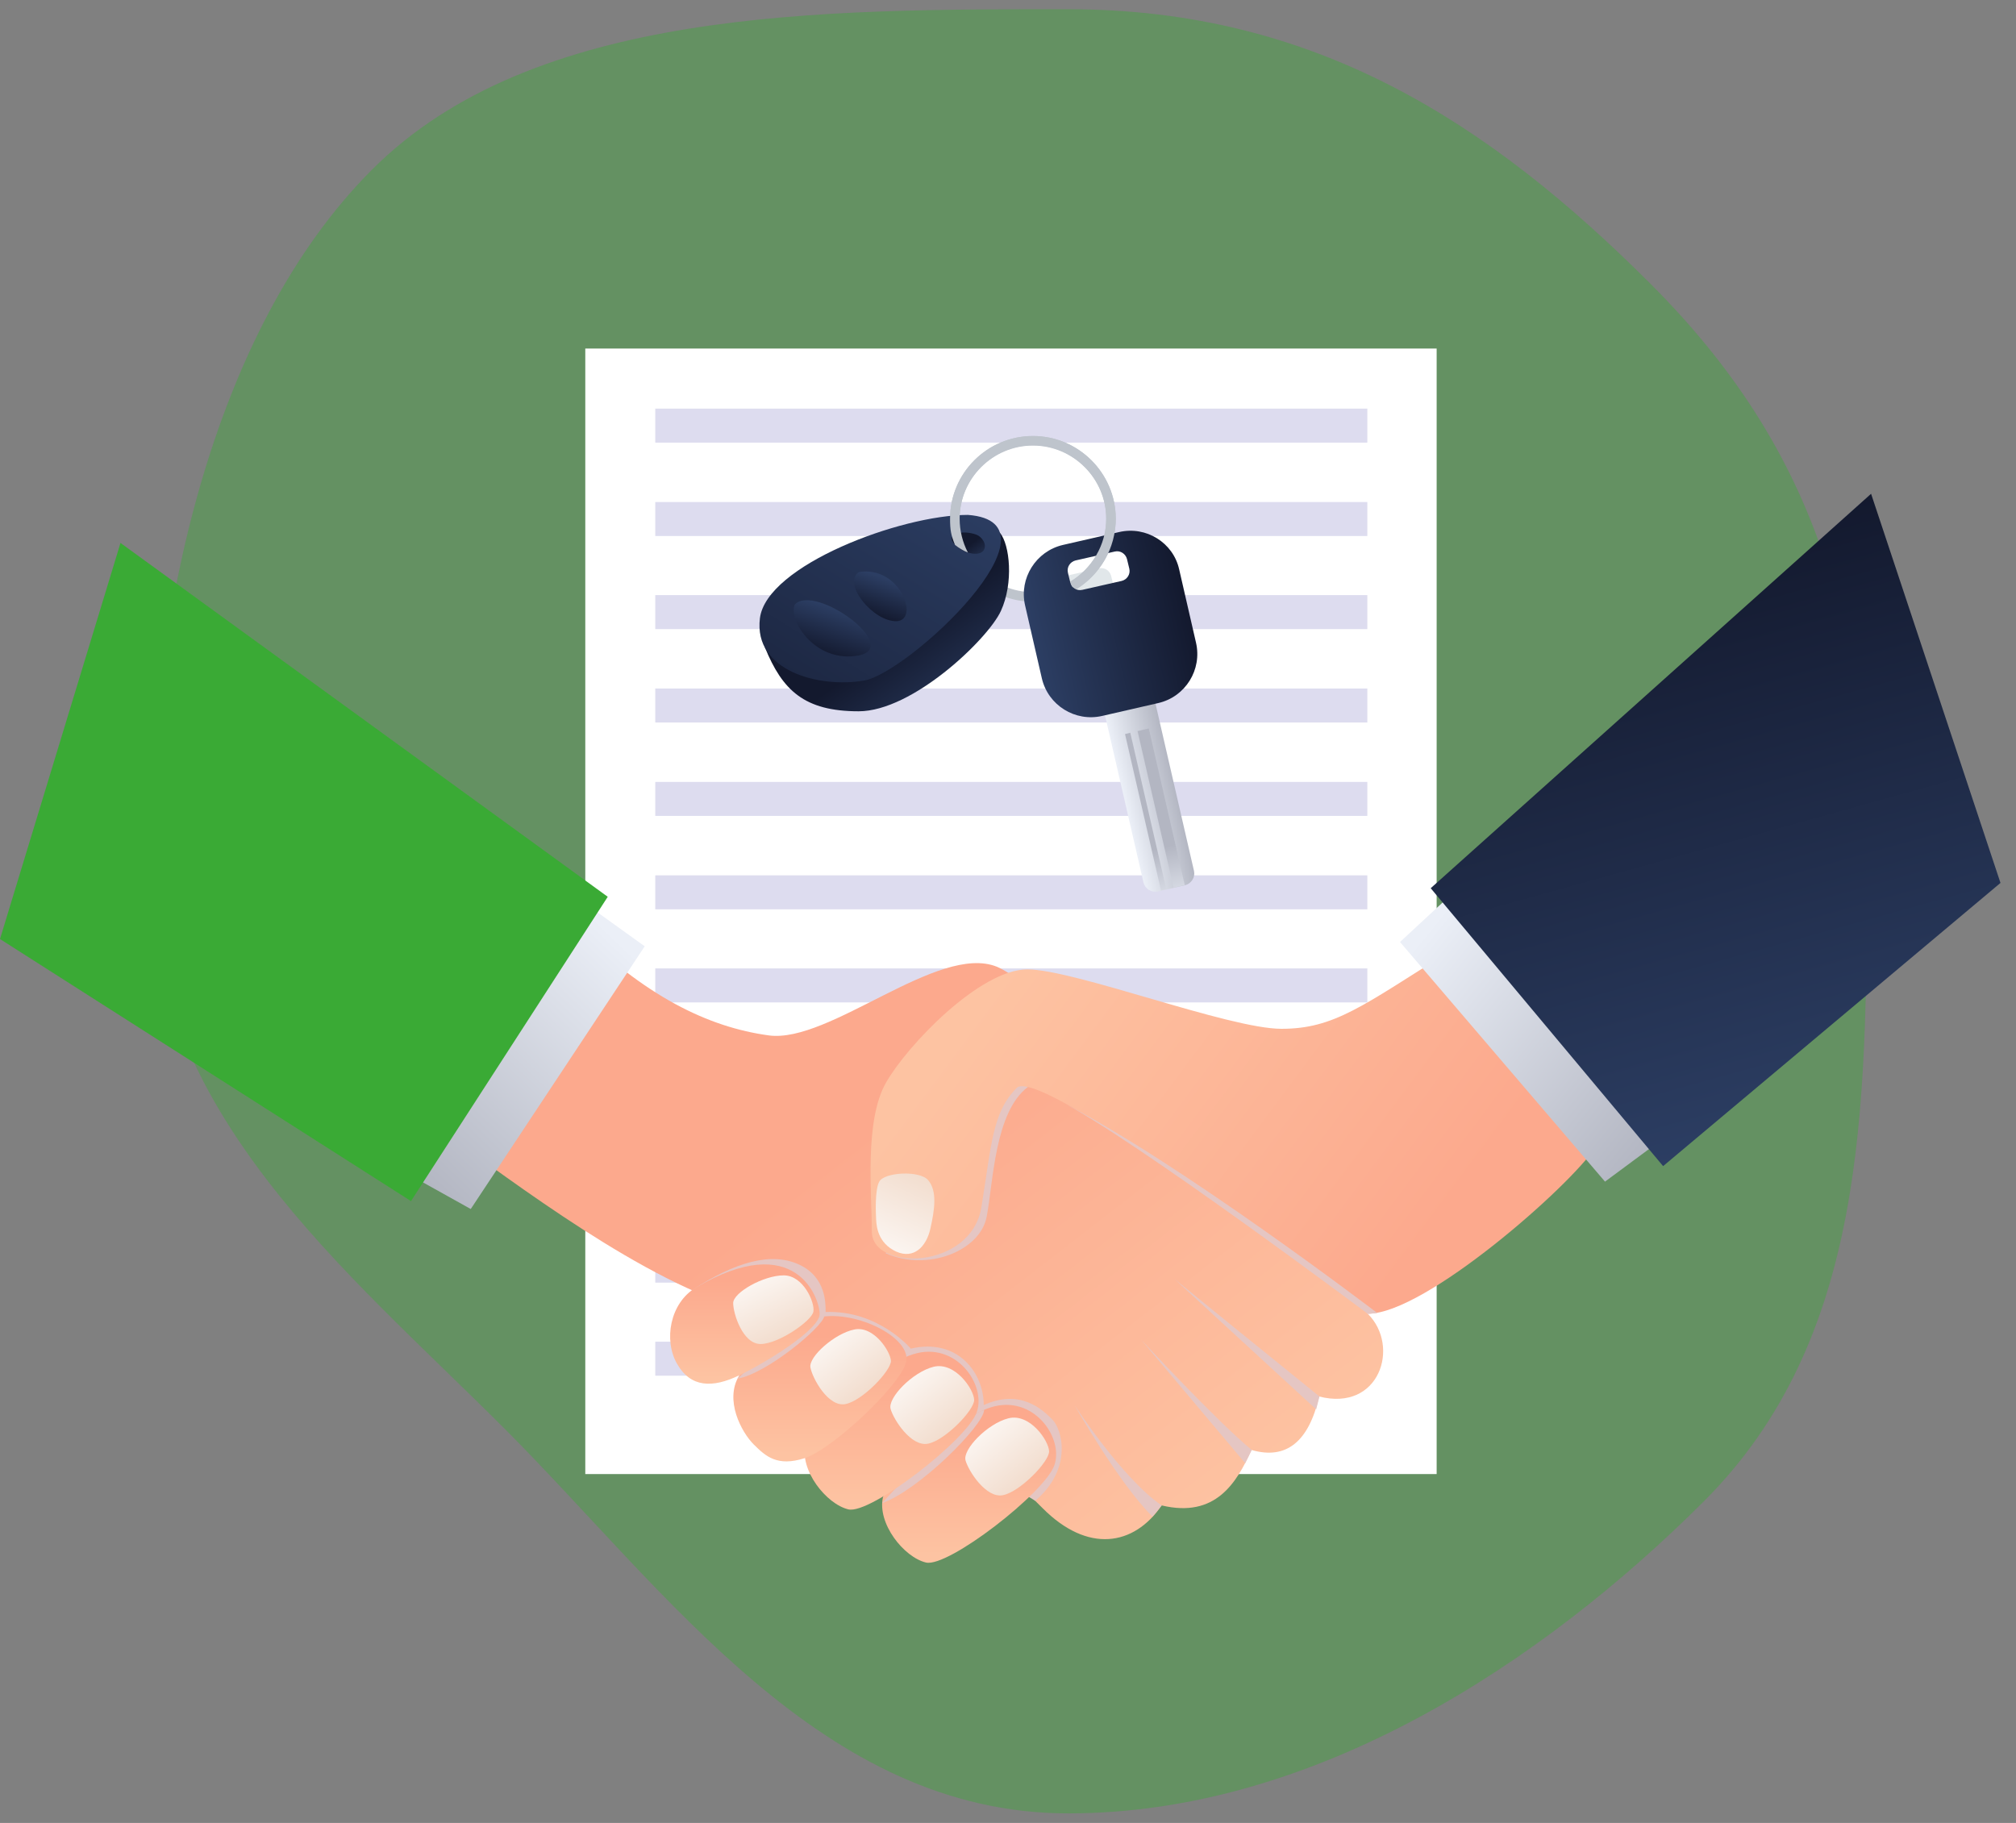 <?xml version="1.0" encoding="utf-8"?>
<!-- Generator: Adobe Illustrator 27.8.1, SVG Export Plug-In . SVG Version: 6.00 Build 0)  -->
<svg version="1.1" xmlns="http://www.w3.org/2000/svg" xmlns:xlink="http://www.w3.org/1999/xlink" x="0px" y="0px"
	 viewBox="0 0 610.7 552.3" style="enable-background:new 0 0 610.7 552.3;" xml:space="preserve">
<rect x="0" y="0" width="610.7" height="552.3" fill="#808080" stroke="none"/>
<style type="text/css">
	.st0{opacity:0.4;}
	.st1{fill:#3AAA35;}
	.st2{fill:#FFFFFF;}
	.st3{fill:#DDDCEF;}
	.st4{fill:url(#SVGID_1_);}
	.st5{fill:#E5C6C3;}
	.st6{fill:url(#SVGID_00000127747186054682520440000016958697645264677003_);}
	.st7{fill:url(#SVGID_00000155133539304891969590000015934247775201882766_);}
	.st8{fill:url(#SVGID_00000101809188676492041100000008493547203955654812_);}
	.st9{fill:url(#SVGID_00000021821492880897341020000001973598407957701776_);}
	.st10{fill:url(#SVGID_00000158023105363898488360000006348748835168045985_);}
	.st11{fill:url(#SVGID_00000165235651246916879470000015843632225036490664_);}
	.st12{fill:url(#SVGID_00000021806309998691730570000012614122467588322198_);}
	.st13{fill:url(#SVGID_00000170250128737813613700000006605471257431388068_);}
	.st14{fill:url(#SVGID_00000175289418193790527080000011000833209750167191_);}
	.st15{fill:url(#SVGID_00000139274131752875375800000017557577709495407773_);}
	.st16{fill:url(#SVGID_00000019641772717005964250000014577933843194249896_);}
	.st17{fill:url(#SVGID_00000067944682692036910570000004932842407655140793_);}
	.st18{fill:url(#SVGID_00000085930139644487485630000003858733469047566469_);}
	.st19{fill:#E1E7EA;}
	.st20{fill:#BEC4CC;}
	.st21{fill:url(#SVGID_00000145040889255675833960000010315672611073306758_);}
	.st22{fill:url(#SVGID_00000034091414283592838050000006698052067322207410_);}
	.st23{fill:url(#SVGID_00000117674517917428695780000007784953104242003084_);}
	.st24{fill:url(#SVGID_00000082367376621217266970000012474031988885887880_);}
	.st25{fill:url(#SVGID_00000114047777185286866980000017475158187668693678_);}
	.st26{fill:url(#SVGID_00000075873180572640670030000018442302872989062289_);}
	.st27{fill:url(#SVGID_00000147212186451086124750000001327021831876305830_);}
	.st28{fill:url(#SVGID_00000164485029939774733140000001853091481114289798_);}
	.st29{fill:url(#SVGID_00000116215602487157634370000005178538171803333821_);}
</style>
<g id="BACKGROUND">
</g>
<g id="OBJECTS">
	<g>
		<g>
			<g>
				<g>
					<g>
						<g>
							<g class="st0">
								<path class="st1" d="M45.2,262.4c0-74.6,18.6-162.1,67.5-211C161.6,2.4,249,2.8,323.7,2.8C398.3,2.8,451.1,37.1,500,86
									c48.9,48.9,65.5,101.7,65.5,176.3c0,74.6-0.4,143.6-49.3,192.5c-48.9,48.9-117.9,94.6-192.5,94.6
									C249,549.5,201.9,482,153,433C104.1,384.1,45.2,337,45.2,262.4z"/>
							</g>
							<g>
								<rect x="177.3" y="105.6" class="st2" width="257.9" height="341"/>
								<rect x="198.5" y="123.8" class="st3" width="215.7" height="10.3"/>
								<rect x="198.5" y="152.1" class="st3" width="215.7" height="10.3"/>
								<rect x="198.5" y="180.3" class="st3" width="215.7" height="10.3"/>
								<rect x="198.5" y="208.6" class="st3" width="215.7" height="10.3"/>
								<rect x="198.5" y="236.9" class="st3" width="215.7" height="10.3"/>
								<rect x="198.5" y="265.2" class="st3" width="215.7" height="10.3"/>
								<rect x="198.5" y="293.4" class="st3" width="215.7" height="10.3"/>
								<rect x="198.5" y="321.7" class="st3" width="215.7" height="10.3"/>
								<rect x="198.5" y="350" class="st3" width="215.7" height="10.3"/>
								<rect x="198.5" y="378.3" class="st3" width="215.7" height="10.3"/>
								<rect x="198.5" y="406.5" class="st3" width="215.7" height="10.3"/>
							</g>
							<g>
								<g>
									<linearGradient id="SVGID_1_" gradientUnits="userSpaceOnUse" x1="355.379" y1="473.508" x2="257.044" y2="346.766">
										<stop  offset="0" style="stop-color:#FDC3A2"/>
										<stop  offset="1" style="stop-color:#FCA98D"/>
									</linearGradient>
									<path class="st4" d="M173.9,280.5c21.3,21.3,40.6,30.7,59,33.2c18.4,2.5,51.3-28,69.1-20.8
										c17.8,7.3,102.6,95.3,112.4,105.2c9.8,9.8,3.5,29.7-14.8,25c-3.1,13.5-9.8,19.3-20.5,16.2c-4.5,10-10.9,20.7-27.2,16.8
										c-8.4,12.3-22.4,14.6-36.1,0.8c-13.8-13.8-55-53.9-84.1-58.8c-29.1-4.9-70.4-35.7-92.6-51.7L173.9,280.5z"/>
									<path class="st5" d="M209.5,391c13.3-8.8,24.2-11.7,32.5-7.9c8.3,3.8,8.1,11.9,8.1,14.4c16-0.6,25.8,11.1,25.8,11.1
										c14.1-3.3,22.1,7.2,22.1,17.1c11.2-5.1,17.9,1.5,20.8,4.4c2.9,2.9,6.3,14.8-5.2,24.6L209.5,391z"/>
									<path class="st5" d="M268.3,379.7c12.6,5.6,28.6-0.6,30.6-11.1c2-10.5,2.4-31.7,12.5-39.3c5.5-4.1-3.4-7.3-3.4-7.3
										l-11.9,7.3l-7.6,14.1L268.3,379.7z"/>
									
										<linearGradient id="SVGID_00000175282675863596477420000014646895200573179033_" gradientUnits="userSpaceOnUse" x1="303.07" y1="296.322" x2="423.839" y2="386.222">
										<stop  offset="0" style="stop-color:#FDC3A2"/>
										<stop  offset="1" style="stop-color:#FCA98D"/>
									</linearGradient>
									<path style="fill:url(#SVGID_00000175282675863596477420000014646895200573179033_);" d="M439,288.3
										c-26.2,16.4-34.8,23.4-50.8,23.4c-16,0-62.7-18-77-18s-36.3,22.9-42.8,34.3c-6.6,11.5-4.3,33.7-4.3,45.1
										c0,12.1,30.1,11.7,33.2-7.4c3.1-19.1,3.3-28.7,10.7-36.1c7.4-7.4,106.5,68.4,106.5,68.4c17.2,0,61-38.5,68.8-50.4
										L439,288.3z"/>
									<path class="st5" d="M320.9,333.5c36.2,18.4,96.3,64.3,96.3,64.3l-2.8,0.3C414.4,398.1,342.9,344.5,320.9,333.5z"/>
									<path class="st5" d="M399.7,423.1c-11.8-9.5-43.8-35.5-43.8-35.5l42.8,39.4L399.7,423.1z"/>
									<path class="st5" d="M379.2,439.3c-10.2-8.3-33.5-33.4-33.5-33.4l31.5,37.4L379.2,439.3z"/>
									<path class="st5" d="M351.9,456.1c-12-8.2-26.4-30.4-26.4-30.4s13.2,23.4,23.6,33.8L351.9,456.1z"/>
									<g>
										
											<linearGradient id="SVGID_00000143596834978822439820000015299522852674363568_" gradientUnits="userSpaceOnUse" x1="1179.005" y1="-2.249" x2="1163.616" y2="-33.922" gradientTransform="matrix(-0.629 -0.778 0.778 -0.629 1021.594 1271.102)">
											<stop  offset="0" style="stop-color:#F2DDCE"/>
											<stop  offset="1" style="stop-color:#FFFFFF"/>
										</linearGradient>
										<path style="fill:url(#SVGID_00000143596834978822439820000015299522852674363568_);" d="M271.5,379.2
											c5.4,2.4,9.1-1.6,10.3-6.8c1.4-6.1,2.1-11.6-0.6-14.8c-2.5-3.1-13.5-2.5-14.9,0.5c-1.3,2.6-1,9.3-0.9,11.3
											C265.5,371.3,265.8,376.6,271.5,379.2z"/>
									</g>
									<g>
										
											<linearGradient id="SVGID_00000177486245575487891420000007427510653499253950_" gradientUnits="userSpaceOnUse" x1="293.529" y1="471.109" x2="293.529" y2="432.087">
											<stop  offset="0" style="stop-color:#FDC3A2"/>
											<stop  offset="1" style="stop-color:#FCA98D"/>
										</linearGradient>
										<path style="fill:url(#SVGID_00000177486245575487891420000007427510653499253950_);" d="M267.5,453.5
											c-1.9,8,6.3,18.3,13,19.9c6.7,1.6,36.1-21.2,38.9-29.5c2.9-8.3-6.4-21.6-19.3-17.5C287.3,430.5,270.5,447.8,267.5,453.5z"
											/>
										<path class="st5" d="M298.1,427.2c0,4.5-19.7,24.3-30.9,28.2C267.2,455.4,291.3,428.6,298.1,427.2z"/>
										<g>
											
												<linearGradient id="SVGID_00000172400730005563130340000010861133038086999732_" gradientUnits="userSpaceOnUse" x1="310.588" y1="356.285" x2="298.913" y2="332.255" gradientTransform="matrix(0.981 -0.192 0.212 1.087 -69.548 121.584)">
												<stop  offset="0" style="stop-color:#F2DDCE"/>
												<stop  offset="1" style="stop-color:#FFFFFF"/>
											</linearGradient>
											<path style="fill:url(#SVGID_00000172400730005563130340000010861133038086999732_);" d="M305.5,429.7
												c-6.4,1.6-14,9.5-13,12.8c0.9,3.2,6.2,11.5,11.3,10.5c5.2-1,14.1-10.2,14-13.3C317.7,436.5,312,428.1,305.5,429.7z"/>
										</g>
									</g>
									<g>
										
											<linearGradient id="SVGID_00000093138829905976922650000014050926000717455233_" gradientUnits="userSpaceOnUse" x1="270.038" y1="454.993" x2="270.038" y2="415.972">
											<stop  offset="0" style="stop-color:#FDC3A2"/>
											<stop  offset="1" style="stop-color:#FCA98D"/>
										</linearGradient>
										<path style="fill:url(#SVGID_00000093138829905976922650000014050926000717455233_);" d="M244,437.4
											c-1.9,8,6.3,18.3,13,19.9c6.7,1.6,36.1-21.2,38.9-29.5c2.9-8.3-6.4-21.6-19.3-17.5C263.8,414.4,247,431.7,244,437.4z"/>
										<g>
											
												<linearGradient id="SVGID_00000052082414567731285580000000266994498646843558_" gradientUnits="userSpaceOnUse" x1="291.298" y1="338.544" x2="279.623" y2="314.514" gradientTransform="matrix(0.981 -0.192 0.212 1.087 -69.548 121.584)">
												<stop  offset="0" style="stop-color:#F2DDCE"/>
												<stop  offset="1" style="stop-color:#FFFFFF"/>
											</linearGradient>
											<path style="fill:url(#SVGID_00000052082414567731285580000000266994498646843558_);" d="M282.8,414.1
												c-6.4,1.6-14,9.5-13,12.8c0.9,3.2,6.2,11.5,11.3,10.5c5.2-1,14.1-10.2,14-13.3C295,420.9,289.3,412.5,282.8,414.1z"/>
										</g>
									</g>
									<g>
										
											<linearGradient id="SVGID_00000181065094773510201180000010383485901361165467_" gradientUnits="userSpaceOnUse" x1="248.383" y1="440.551" x2="248.383" y2="404.623">
											<stop  offset="0" style="stop-color:#FDC3A2"/>
											<stop  offset="1" style="stop-color:#FCA98D"/>
										</linearGradient>
										<path style="fill:url(#SVGID_00000181065094773510201180000010383485901361165467_);" d="M223.9,416.8
											c-4.5,7.4,0.7,17.1,4.4,20.8c3.7,3.7,7.2,6.8,15.4,4.2c8.2-2.6,28.4-21.4,30.7-28.8c2.3-7.4-14.8-16.2-26.4-13.9
											C238.9,400.9,226.8,412,223.9,416.8z"/>
										<path class="st5" d="M249.7,398.8c-0.7,3.4-17.5,17.4-26.3,18.9l12.9-11.8C236.2,405.9,244.9,398.8,249.7,398.8z"/>
										<g>
											
												<linearGradient id="SVGID_00000061447768086498506770000014941880198496841865_" gradientUnits="userSpaceOnUse" x1="269.269" y1="318.44" x2="257.458" y2="294.129" gradientTransform="matrix(0.981 -0.192 0.199 1.019 -64.28 148.532)">
												<stop  offset="0" style="stop-color:#F2DDCE"/>
												<stop  offset="1" style="stop-color:#FFFFFF"/>
											</linearGradient>
											<path style="fill:url(#SVGID_00000061447768086498506770000014941880198496841865_);" d="M258.8,402.8
												c-6,1.2-13.9,8.3-13.3,11.5c0.6,3.3,5.4,12.1,10.6,11.1c5.2-1,13.8-10.1,13.8-13.1C269.7,409.4,264.7,401.6,258.8,402.8z
												"/>
										</g>
									</g>
									<g>
										
											<linearGradient id="SVGID_00000167371618495416586120000015235681735088379271_" gradientUnits="userSpaceOnUse" x1="225.604" y1="417.457" x2="225.604" y2="387.933">
											<stop  offset="0" style="stop-color:#FDC3A2"/>
											<stop  offset="1" style="stop-color:#FCA98D"/>
										</linearGradient>
										<path style="fill:url(#SVGID_00000167371618495416586120000015235681735088379271_);" d="M210.8,390.1
											c-7.9,4.7-9.8,16-5.7,23.1c4.1,7.2,10.7,7.4,18.8,3.5c8.2-3.9,24.4-13.9,24.4-18.6C248.3,393.4,241.1,372.3,210.8,390.1z"
											/>
										<g>
											
												<linearGradient id="SVGID_00000000927151460006541170000017542012752353437570_" gradientUnits="userSpaceOnUse" x1="238.41" y1="404.914" x2="226.598" y2="380.604">
												<stop  offset="0" style="stop-color:#F2DDCE"/>
												<stop  offset="1" style="stop-color:#FFFFFF"/>
											</linearGradient>
											<path style="fill:url(#SVGID_00000000927151460006541170000017542012752353437570_);" d="M237.4,386.4
												c-6.1,0-15.3,5.2-15.3,8.4c0,3.2,2.9,12.4,8.3,12.4s15.5-7,16-9.8C246.9,394.7,243.4,386.4,237.4,386.4z"/>
										</g>
									</g>
									<g>
										
											<linearGradient id="SVGID_00000012455334838577345500000016116390682014125457_" gradientUnits="userSpaceOnUse" x1="1107.299" y1="6.621" x2="1030.072" y2="61.291" gradientTransform="matrix(-0.268 -0.963 0.963 -0.268 718.292 1355.599)">
											<stop  offset="0" style="stop-color:#EBEFF7"/>
											<stop  offset="1" style="stop-color:#B3B6C2"/>
										</linearGradient>
										<polygon style="fill:url(#SVGID_00000012455334838577345500000016116390682014125457_);" points="486.2,358 424.1,285.4 
											437.9,272.6 499.7,348 										"/>
										
											<linearGradient id="SVGID_00000073704730363278725460000016945249482538762674_" gradientUnits="userSpaceOnUse" x1="1023.086" y1="100.519" x2="1202.431" y2="100.519" gradientTransform="matrix(-0.268 -0.963 0.963 -0.268 718.292 1355.599)">
											<stop  offset="0" style="stop-color:#2C3E63"/>
											<stop  offset="1" style="stop-color:#13192E"/>
										</linearGradient>
										<polygon style="fill:url(#SVGID_00000073704730363278725460000016945249482538762674_);" points="503.8,353.3 
											433.4,269.1 566.8,149.6 606,267.5 										"/>
									</g>
									<g>
										
											<linearGradient id="SVGID_00000163048003072014164530000003421299944198966974_" gradientUnits="userSpaceOnUse" x1="897.762" y1="1011.22" x2="820.533" y2="1065.89" gradientTransform="matrix(0.148 -0.989 -0.989 -0.148 1058.941 1326.715)">
											<stop  offset="0" style="stop-color:#EBEFF7"/>
											<stop  offset="1" style="stop-color:#B3B6C2"/>
										</linearGradient>
										<polygon style="fill:url(#SVGID_00000163048003072014164530000003421299944198966974_);" points="142.6,366.3 
											195.3,286.7 180,275.7 127.9,358.1 										"/>
										<polygon class="st1" points="124.5,363.9 184.1,271.7 36.5,164.5 0,284.5 										"/>
									</g>
								</g>
							</g>
						</g>
						<g>
							<path class="st19" d="M323.1,183.8c-1.7,0.4-3.3-0.6-3.7-2.3l-0.7-2.9c-0.4-1.7,0.7-3.3,2.3-3.7l11.9-2.7
								c1.7-0.4,3.3,0.7,3.7,2.3l0.7,2.9c0.4,1.7-0.7,3.3-2.3,3.7L323.1,183.8z"/>
							<g>
								<g>
									<path class="st20" d="M312.9,182.3c-13.8,0-25.1-11.2-25.1-25.1c0-13.8,11.2-25.1,25.1-25.1c13.8,0,25.1,11.2,25.1,25.1
										C337.9,171,326.7,182.3,312.9,182.3z M312.9,135c-12.2,0-22.2,10-22.2,22.2c0,12.2,10,22.2,22.2,22.2
										c12.2,0,22.2-10,22.2-22.2C335.1,145,325.1,135,312.9,135z"/>
								</g>
								<g>
									<g>
										
											<linearGradient id="SVGID_00000121995409718402561310000000238883803666504599_" gradientUnits="userSpaceOnUse" x1="336.428" y1="117.088" x2="352.084" y2="117.088" gradientTransform="matrix(0.975 -0.224 0.224 0.975 -14.433 199.019)">
											<stop  offset="0" style="stop-color:#EBEFF7"/>
											<stop  offset="1" style="stop-color:#B3B6C2"/>
										</linearGradient>
										<path style="fill:url(#SVGID_00000121995409718402561310000000238883803666504599_);" d="M348.1,204.8l13.6,59.1
											c0.4,1.9-0.8,3.8-2.7,4.3l-8.3,1.9c-1.9,0.4-3.8-0.8-4.3-2.7l-13.6-59.1c-0.4-2,0.8-3.9,2.7-4.3l8.3-1.9
											C345.8,201.6,347.7,202.8,348.1,204.8z"/>
										
											<linearGradient id="SVGID_00000146487705262819966420000016651165511474100884_" gradientUnits="userSpaceOnUse" x1="341.82" y1="159.703" x2="341.82" y2="138.247" gradientTransform="matrix(0.975 -0.224 0.224 0.975 -14.433 199.019)">
											<stop  offset="0" style="stop-color:#EBEFF7"/>
											<stop  offset="1" style="stop-color:#B3B6C2"/>
										</linearGradient>
										<polygon style="fill:url(#SVGID_00000146487705262819966420000016651165511474100884_);" points="342.4,222 353.3,269.4 
											351.7,269.8 340.8,222.4 										"/>
										
											<linearGradient id="SVGID_00000120528616664175643630000011246022736054870955_" gradientUnits="userSpaceOnUse" x1="346.626" y1="159.703" x2="346.626" y2="138.247" gradientTransform="matrix(0.975 -0.224 0.224 0.975 -14.433 199.019)">
											<stop  offset="0" style="stop-color:#EBEFF7"/>
											<stop  offset="1" style="stop-color:#B3B6C2"/>
										</linearGradient>
										<polygon style="fill:url(#SVGID_00000120528616664175643630000011246022736054870955_);" points="348,220.7 358.9,268.2 
											355.5,268.9 344.6,221.5 										"/>
									</g>
									
										<linearGradient id="SVGID_00000160897270864402094170000000864171579432252065_" gradientUnits="userSpaceOnUse" x1="320.306" y1="68.909" x2="368.202" y2="68.909" gradientTransform="matrix(0.975 -0.224 0.224 0.975 -14.433 199.019)">
										<stop  offset="0" style="stop-color:#2C3E63"/>
										<stop  offset="1" style="stop-color:#13192E"/>
									</linearGradient>
									<path style="fill:url(#SVGID_00000160897270864402094170000000864171579432252065_);" d="M339,161.2l-17,3.9
										c-8.2,1.9-13.3,10.1-11.5,18.2l5.1,22.2c1.9,8.2,10.1,13.3,18.3,11.4l17-3.9c8.2-1.9,13.3-10.1,11.4-18.3l-5.1-22.2
										C355.4,164.4,347.2,159.3,339,161.2z M342.1,172.3c0.4,1.7-0.7,3.3-2.3,3.7l-11.9,2.7c-1.7,0.4-3.3-0.6-3.7-2.3l-0.7-2.9
										c-0.4-1.7,0.7-3.3,2.3-3.7l11.9-2.7c1.7-0.4,3.3,0.7,3.7,2.3L342.1,172.3z"/>
								</g>
								<g>
									<g>
										
											<linearGradient id="SVGID_00000137111537167784862720000005494337044505437370_" gradientUnits="userSpaceOnUse" x1="296.249" y1="219.229" x2="275.35" y2="190.986">
											<stop  offset="0" style="stop-color:#2C3E63"/>
											<stop  offset="1" style="stop-color:#13192E"/>
										</linearGradient>
										<path style="fill:url(#SVGID_00000137111537167784862720000005494337044505437370_);" d="M231.7,196.1
											c5.3,13.1,12,19.4,28.4,19.4s39.2-21.9,43.1-30.4c3.9-8.5,2.7-20.1-0.3-23.7S231.7,196.1,231.7,196.1z"/>
										
											<linearGradient id="SVGID_00000004547718346933221520000011802435270184197007_" gradientUnits="userSpaceOnUse" x1="286.882" y1="143.727" x2="219.476" y2="253.308">
											<stop  offset="0" style="stop-color:#2C3E63"/>
											<stop  offset="1" style="stop-color:#13192E"/>
										</linearGradient>
										<path style="fill:url(#SVGID_00000004547718346933221520000011802435270184197007_);" d="M293.2,156
											c-20.3,0-61,15.3-63,31.3c-2,16.1,18.1,21.2,31.5,18.9C275.1,204,324,158.3,293.2,156z"/>
									</g>
									
										<linearGradient id="SVGID_00000008125134959622808610000013698809009518759326_" gradientUnits="userSpaceOnUse" x1="298.927" y1="171.688" x2="293.924" y2="164.926">
										<stop  offset="0" style="stop-color:#2C3E63"/>
										<stop  offset="1" style="stop-color:#13192E"/>
									</linearGradient>
									<path style="fill:url(#SVGID_00000008125134959622808610000013698809009518759326_);" d="M295.8,162
										c-4.3-1.6-9.7-0.2-6.6,2.9c3.1,3.1,7.6,3.7,8.8,1.8C299.1,164.9,297.4,162.6,295.8,162z"/>
									
										<linearGradient id="SVGID_00000160879376252565227360000009230552422980722107_" gradientUnits="userSpaceOnUse" x1="253.95" y1="184.553" x2="249.243" y2="198.486">
										<stop  offset="0" style="stop-color:#2C3E63"/>
										<stop  offset="1" style="stop-color:#13192E"/>
									</linearGradient>
									<path style="fill:url(#SVGID_00000160879376252565227360000009230552422980722107_);" d="M240.8,183.1
										c-2.3,4.2,5.8,17.9,19.2,15.5C273.4,196.1,247.1,176.8,240.8,183.1z"/>
									
										<linearGradient id="SVGID_00000091714089863122154960000002945983697344771483_" gradientUnits="userSpaceOnUse" x1="268.4" y1="175.319" x2="264.54" y2="186.71">
										<stop  offset="0" style="stop-color:#2C3E63"/>
										<stop  offset="1" style="stop-color:#13192E"/>
									</linearGradient>
									<path style="fill:url(#SVGID_00000091714089863122154960000002945983697344771483_);" d="M260.2,173.3
										c-5.2,3.4,4.3,15.1,11.4,14.9C278.7,187.9,272.7,171.3,260.2,173.3z"/>
								</g>
								<g>
									<path class="st20" d="M312.9,132.1c-13.8,0-25.1,11.2-25.1,25.1c0,3.4,0.3,5,1.5,7.9c1.2,1,2.8,1.9,3.9,2.3
										c-1.6-3.1-2.5-6.6-2.5-10.3c0-12.2,10-22.2,22.2-22.2c12.2,0,22.2,10,22.2,22.2c0,8.1-4.4,15.2-10.9,19.1
										c0,0.1,0.1,0.1,0.1,0.2c0.1,0.4,0.2,0.8,0.4,1.2c0.2,0.3,0.4,0.3,0.8,0.5c0.2,0.1,0.3,0.2,0.5,0.4c7.2-4.4,12-12.3,12-21.4
										C337.9,143.4,326.7,132.1,312.9,132.1z"/>
								</g>
							</g>
						</g>
					</g>
				</g>
			</g>
		</g>
	</g>
</g>
</svg>
